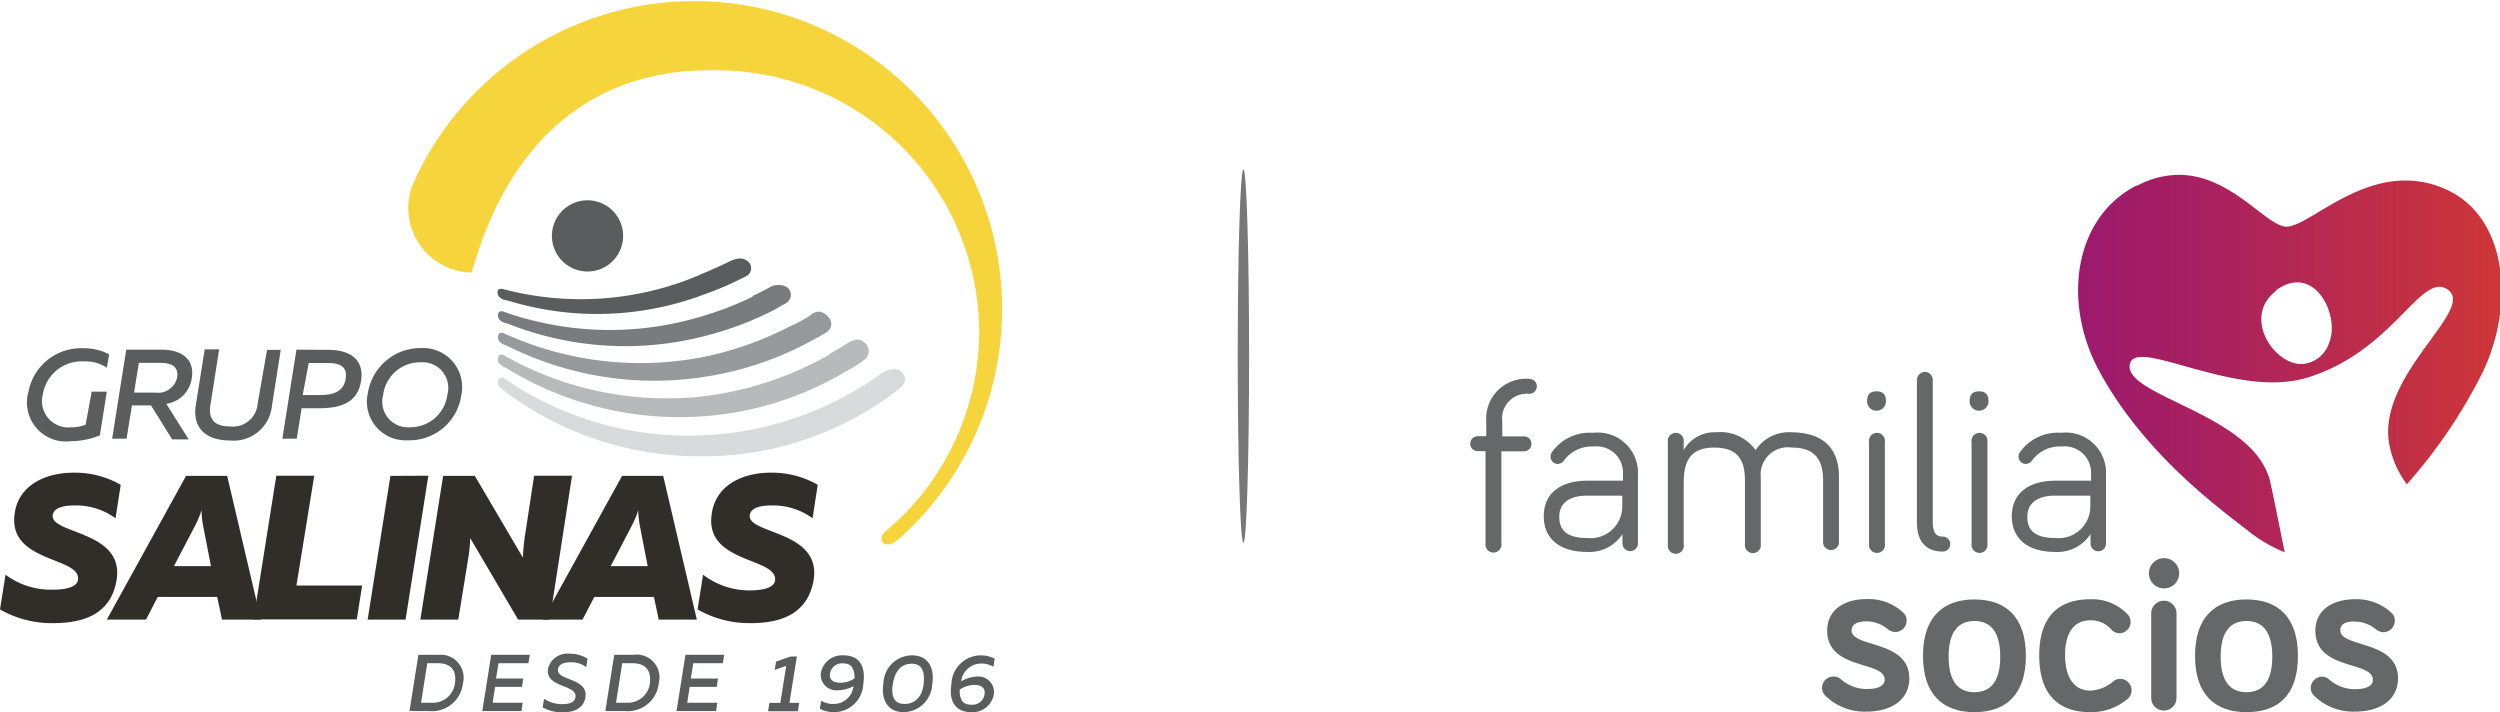 <svg xmlns="http://www.w3.org/2000/svg" xmlns:xlink="http://www.w3.org/1999/xlink" viewBox="0 0 140.42 40"><defs><style>.cls-1{fill:url(#linear-gradient);}.cls-2{fill:#656768;}.cls-3{fill:#5b5c5e;}.cls-4{fill:#312e2a;}.cls-5{fill:#f6d43c;}.cls-6{fill:#d9dadc;}.cls-7{fill:#b8b9bb;}.cls-8{fill:#98999c;}.cls-9{fill:#7a7b7e;}.cls-10{fill:#777679;}</style><linearGradient id="linear-gradient" x1="116.68" y1="20.42" x2="140.42" y2="20.42" gradientUnits="userSpaceOnUse"><stop offset="0" stop-color="#9c196d"/><stop offset="0.32" stop-color="#a9215f"/><stop offset="0.93" stop-color="#ca343c"/><stop offset="1" stop-color="#ce3737"/></linearGradient></defs><title>icoGS           </title><g id="Capa_2" data-name="Capa 2"><g id="Capa_1-2" data-name="Capa 1"><path class="cls-1" d="M127.82,16.32c2.19-1.62,3.64,1.44,3,2.94a1.72,1.72,0,0,1-1.54,1.19c-1.63,0-3.34-2.71-1.41-4.13M120,10.42c-3.52,1.81-4.19,6.57-2.08,10.44,2.4,4.42,6.31,7.39,8.31,8.92a8.06,8.06,0,0,0,2.1,1.24c-.25-1.19-.53-2.66-.81-3.93-.86-3.87-8.37-4.83-7.88-6.67.2-.76,1.76-.21,3.78.34s4.27,1.05,6.24.43c4.8-1.51,6.31-5.92,7.8-4.94,1.68,1.1-3.92,4.74-3.27,8.65a5.38,5.38,0,0,0,1,2.3,29,29,0,0,0,4.27-6.32c1.81-3.8,1.38-8.72-2.11-10.26-4.12-1.82-7.52,2.11-8.92,2.11-1.12,0-3.1-2.91-6.05-2.91a5.05,5.05,0,0,0-2.34.61"/><path class="cls-2" d="M83,25.34a.42.42,0,1,1,0-.84h.48v-.82a2.24,2.24,0,0,1,2.42-2.4.42.42,0,1,1,0,.84,1.39,1.39,0,0,0-1.52,1.57v.82H85.6a.42.42,0,1,1,0,.84H84.33v5.17a.45.45,0,1,1-.89,0V25.34Z"/><path class="cls-2" d="M87.85,25.86a.46.46,0,0,1-.36.2.41.41,0,0,1-.4-.41.44.44,0,0,1,.07-.24,2.6,2.6,0,0,1,2.32-1.1A2.26,2.26,0,0,1,92,26.68v3.84a.43.43,0,1,1-.87,0V30a2.22,2.22,0,0,1-2,1c-1.48,0-2.42-.71-2.42-2s.94-2,2.45-2h2v-.38a1.48,1.48,0,0,0-1.65-1.54A1.93,1.93,0,0,0,87.85,25.86Zm3.27,2.57v-.59h-2c-.91,0-1.54.38-1.54,1.19s.5,1.19,1.59,1.19A1.78,1.78,0,0,0,91.12,28.43Z"/><path class="cls-2" d="M103.29,26.78v3.73a.45.45,0,0,1-.89,0V27c0-1.1-.39-1.86-1.75-1.86a1.53,1.53,0,0,0-1.75,1.68v3.73a.45.45,0,1,1-.89,0V27c0-1.1-.35-1.86-1.72-1.86s-1.72.78-1.72,2v3.45a.45.45,0,1,1-.89,0V24.83a.45.45,0,1,1,.89,0v.45a2,2,0,0,1,1.82-1,2.45,2.45,0,0,1,2.22,1,2.24,2.24,0,0,1,2-1C102.8,24.3,103.29,25.59,103.29,26.78Z"/><path class="cls-2" d="M104.87,22.54c0-.41.2-.56.53-.56s.53.15.53.56a.53.53,0,0,1-1.06,0Zm1,8a.45.45,0,1,1-.89,0V24.83a.45.45,0,1,1,.89,0Z"/><path class="cls-2" d="M108.56,21.34v8c0,.56.18.8.56.8a.42.42,0,0,1,0,.84c-.94,0-1.45-.56-1.45-1.64v-8a.46.46,0,0,1,.45-.45A.45.45,0,0,1,108.56,21.34Z"/><path class="cls-2" d="M110.63,22.54c0-.41.2-.56.53-.56s.53.15.53.56a.53.53,0,0,1-1.06,0Zm1,8a.45.45,0,1,1-.89,0V24.83a.45.45,0,1,1,.89,0Z"/><path class="cls-2" d="M114.14,25.86a.46.46,0,0,1-.36.2.41.41,0,0,1-.4-.41.44.44,0,0,1,.07-.24,2.6,2.6,0,0,1,2.32-1.1,2.26,2.26,0,0,1,2.52,2.38v3.84a.43.43,0,1,1-.87,0V30a2.22,2.22,0,0,1-2,1c-1.48,0-2.42-.71-2.42-2s.94-2,2.45-2h2v-.38a1.48,1.48,0,0,0-1.65-1.54A1.93,1.93,0,0,0,114.14,25.86Zm3.27,2.57v-.59h-2c-.91,0-1.54.38-1.54,1.19s.5,1.19,1.59,1.19A1.78,1.78,0,0,0,117.41,28.43Z"/><path class="cls-2" d="M104,35.4c0,1,3.24.53,3.24,2.7,0,1.24-1.05,1.87-2.41,1.87a3.14,3.14,0,0,1-2.33-.92.61.61,0,0,1-.16-.41A.64.64,0,0,1,103,38a.62.62,0,0,1,.41.16,2.17,2.17,0,0,0,1.45.54c.59,0,1-.16,1-.53,0-1.07-3.23-.51-3.23-2.75,0-1.19,1-1.77,2.2-1.77a2.83,2.83,0,0,1,2.13.82.57.57,0,0,1,.13.4.64.64,0,0,1-.63.63.72.72,0,0,1-.45-.18,1.9,1.9,0,0,0-1.19-.42C104.32,34.9,104,35.07,104,35.4Z"/><path class="cls-2" d="M110.9,40c-1.78,0-2.89-1-2.89-3.16s1.11-3.17,2.89-3.17,2.89,1,2.89,3.17S112.67,40,110.9,40Zm0-5.12c-.95,0-1.45.66-1.45,2s.5,2,1.45,2,1.45-.66,1.45-2S111.84,34.88,110.9,34.88Z"/><path class="cls-2" d="M117.41,33.66a2.72,2.72,0,0,1,2.15.91.64.64,0,0,1-.49,1,.64.64,0,0,1-.49-.22,1.5,1.5,0,0,0-1.17-.51c-.92,0-1.42.71-1.42,1.95s.5,2,1.42,2a2.09,2.09,0,0,0,1.3-.53.62.62,0,0,1,.39-.13.64.64,0,0,1,.41,1.12,3.16,3.16,0,0,1-2.11.75c-1.79,0-2.86-1-2.86-3.18S115.61,33.66,117.41,33.66Z"/><path class="cls-2" d="M120.7,32.2a.85.85,0,1,1,1.7,0,.85.85,0,0,1-1.7,0Zm1.55,7a.71.71,0,1,1-1.42,0V34.45a.71.71,0,1,1,1.42,0Z"/><path class="cls-2" d="M126.18,40c-1.78,0-2.89-1-2.89-3.16s1.11-3.17,2.89-3.17,2.89,1,2.89,3.17S128,40,126.18,40Zm0-5.12c-.95,0-1.45.66-1.45,2s.5,2,1.45,2,1.45-.66,1.45-2S127.13,34.88,126.18,34.88Z"/><path class="cls-2" d="M131.45,35.4c0,1,3.24.53,3.24,2.7,0,1.24-1.05,1.87-2.41,1.87a3.14,3.14,0,0,1-2.33-.92.61.61,0,0,1-.16-.41.64.64,0,0,1,.63-.63.62.62,0,0,1,.41.16,2.17,2.17,0,0,0,1.45.54c.59,0,1-.16,1-.53,0-1.07-3.23-.51-3.23-2.75,0-1.19,1-1.77,2.2-1.77a2.83,2.83,0,0,1,2.13.82.57.57,0,0,1,.13.4.64.64,0,0,1-.63.63.72.72,0,0,1-.45-.18,1.9,1.9,0,0,0-1.19-.42C131.74,34.9,131.45,35.07,131.45,35.4Z"/><path class="cls-3" d="M24.62,36.78A1.29,1.29,0,0,1,26,38.39a1.75,1.75,0,0,1-1.89,1.55H23l.5-3.16Zm0,.47H24l-.35,2.22h.58a1.25,1.25,0,0,0,1.33-1.14C25.64,37.63,25.32,37.25,24.57,37.25Z"/><path class="cls-3" d="M29.76,36.78l-.08.47H28l-.14.86h1.53l-.07.47H27.81l-.14.89h1.69l-.07.47h-2.2l.5-3.16Z"/><path class="cls-3" d="M32,36.72A1.76,1.76,0,0,1,33,37l-.07.47a1.41,1.41,0,0,0-.88-.27c-.39,0-.67.11-.71.39-.1.66,1.72.47,1.54,1.58-.1.65-.69.84-1.28.84a2.19,2.19,0,0,1-1.12-.28l.08-.48a1.81,1.81,0,0,0,1,.3c.41,0,.72-.09.76-.39.12-.73-1.7-.51-1.54-1.6A1.12,1.12,0,0,1,32,36.72Z"/><path class="cls-3" d="M35.55,36.78A1.29,1.29,0,0,1,37,38.39a1.75,1.75,0,0,1-1.89,1.55H34l.5-3.16Zm0,.47h-.6l-.35,2.22h.58a1.25,1.25,0,0,0,1.33-1.14C36.57,37.63,36.25,37.25,35.5,37.25Z"/><path class="cls-3" d="M40.68,36.78l-.08.47H38.94l-.14.86h1.53l-.07.47H38.74l-.14.89h1.69l-.07.47H38l.5-3.16Z"/><path class="cls-3" d="M44.76,36.87l-.42,2.61h.55l-.08.47H43.14l.08-.47h.61l.33-2.08-.65.23.08-.47.79-.28Z"/><path class="cls-3" d="M47.38,36.81c.89,0,1.26.61,1.11,1.6A1.65,1.65,0,0,1,46.83,40a1.67,1.67,0,0,1-.78-.19l.07-.45a1.34,1.34,0,0,0,.69.18,1.12,1.12,0,0,0,1.13-1,1.85,1.85,0,0,1-.89.23.87.87,0,0,1-.94-1A1.21,1.21,0,0,1,47.38,36.81Zm-.76,1c-.06.42.24.54.58.54A1.44,1.44,0,0,0,48,38.1c0-.61-.22-.84-.65-.84A.68.68,0,0,0,46.62,37.83Z"/><path class="cls-3" d="M51.22,36.81c.92,0,1.29.71,1.14,1.63A1.63,1.63,0,0,1,50.76,40c-.92,0-1.28-.71-1.14-1.63A1.62,1.62,0,0,1,51.22,36.81Zm0,.47c-.6,0-.95.4-1.07,1.13s.09,1.13.66,1.13,1-.4,1.07-1.13S51.78,37.28,51.2,37.28Z"/><path class="cls-3" d="M54.89,38a.87.87,0,0,1,.93,1,1.2,1.2,0,0,1-1.27,1c-.89,0-1.27-.61-1.11-1.6A1.66,1.66,0,0,1,55.87,37l-.07.45a1.33,1.33,0,0,0-.69-.18,1.13,1.13,0,0,0-1.12,1A1.82,1.82,0,0,1,54.89,38Zm.41,1c.06-.4-.23-.53-.58-.53a1.45,1.45,0,0,0-.82.27c0,.61.21.84.63.84A.69.69,0,0,0,55.3,39Z"/><path class="cls-3" d="M4.65,19.56a3.09,3.09,0,0,1,1.48.34L6,20.65a2.18,2.18,0,0,0-1.29-.35,2.2,2.2,0,0,0-2.3,1.84A1.48,1.48,0,0,0,4,24a2,2,0,0,0,.81-.15L5.15,22H6l-.39,2.45a4.29,4.29,0,0,1-1.62.33A2.19,2.19,0,0,1,1.6,22,3,3,0,0,1,4.65,19.56Z"/><path class="cls-3" d="M6.3,24.64l.79-5h2c.91,0,1.88.39,1.68,1.61a1.68,1.68,0,0,1-1.43,1.43l1.26,2H9.67L8.48,22.77H7.41l-.3,1.87Zm1.23-2.59H8.74a1.08,1.08,0,0,0,1.21-.86c.1-.64-.39-.81-.92-.81H7.8Z"/><path class="cls-3" d="M15.77,19.65l-.5,3.17a2.16,2.16,0,0,1-2.37,1.92c-1.11,0-2.13-.52-1.9-2l.5-3.12h.81l-.49,3.12c-.15.91.34,1.21,1.09,1.21a1.39,1.39,0,0,0,1.56-1.26L15,19.65Z"/><path class="cls-3" d="M18.46,19.65c1,0,2,.4,1.83,1.69s-1.17,1.59-2.35,1.59h-1l-.27,1.71h-.81l.79-5Zm0,.74H17.34L17,22.19h1c.73,0,1.31-.2,1.42-.93S19,20.39,18.41,20.39Z"/><path class="cls-3" d="M22.91,24.73a2.17,2.17,0,0,1-2.25-2.64,3,3,0,0,1,3-2.54,2.19,2.19,0,0,1,2.25,2.64A2.94,2.94,0,0,1,22.91,24.73ZM23,24a2.1,2.1,0,0,0,2.13-1.84,1.44,1.44,0,0,0-1.48-1.81,2.09,2.09,0,0,0-2.13,1.84A1.44,1.44,0,0,0,23,24Z"/><path class="cls-4" d="M4.12,26.55a5.16,5.16,0,0,1,2.66.68l-.29,1.88a3.76,3.76,0,0,0-2.31-.72c-.83,0-1.2.23-1.22.57-.07,1.06,4.09.85,3.58,3.67C6.21,34.46,4.75,35,3,35a5.84,5.84,0,0,1-3-.77l.31-1.95A4.26,4.26,0,0,0,3,33.12c.83,0,1.34-.2,1.38-.55.18-1.33-4-.93-3.55-3.77C1.06,27.25,2.56,26.55,4.12,26.55Z"/><path class="cls-4" d="M12.47,34.8l-.27-1.27H8.86L8.2,34.8H6l4.45-8.07h2.31l1.89,8.07Zm-2.7-3h2.08l-.44-2.26a5,5,0,0,1-.09-.89,5,5,0,0,1-.36.87Z"/><path class="cls-4" d="M17.65,26.72l-1,6.17h3.69l-.3,1.9H14.24l1.28-8.07Z"/><path class="cls-4" d="M24.06,26.72,22.78,34.8H20.65l1.28-8.07Z"/><path class="cls-4" d="M23.61,34.8l1.28-8.07h1.78l2.7,4.59A10.93,10.93,0,0,1,29.5,30L30,26.72h2.13L30.88,34.8H29.1l-2.69-4.58a8.44,8.44,0,0,1-.12,1.2l-.55,3.38Z"/><path class="cls-4" d="M37,34.8l-.27-1.27H33.38l-.66,1.27H30.49l4.45-8.07h2.31l1.89,8.07Zm-2.7-3h2.08l-.44-2.26a5,5,0,0,1-.09-.89,5,5,0,0,1-.36.87Z"/><path class="cls-4" d="M43.27,26.55a5.16,5.16,0,0,1,2.66.68l-.29,1.88a3.76,3.76,0,0,0-2.31-.72c-.83,0-1.2.23-1.22.57-.07,1.06,4.09.85,3.58,3.67C45.35,34.46,43.9,35,42.18,35a5.84,5.84,0,0,1-3-.77l.31-1.95a4.26,4.26,0,0,0,2.66.88c.83,0,1.34-.2,1.38-.55.18-1.33-4-.93-3.55-3.77C40.21,27.25,41.71,26.55,43.27,26.55Z"/><path class="cls-5" d="M55,18.59a14.65,14.65,0,0,1-5.27,11.26c-.3.25-.29.62,0,.71s.62-.17.85-.37A17.29,17.29,0,1,0,23.18,10.37a3.63,3.63,0,0,0,3.3,4.94c.44-1.13,2.7-11.66,13.89-11.36A14.75,14.75,0,0,1,55,18.59"/><path class="cls-3" d="M31,13.25a2,2,0,1,1,2,2,2,2,0,0,1-2-2"/><path class="cls-6" d="M28.38,22a18.26,18.26,0,0,0,10.89,3.63,17.92,17.92,0,0,0,11.2-3.76s.72-.49.15-1c-.41-.33-1,0-1.3.24a18.55,18.55,0,0,1-10,3.35A18.26,18.26,0,0,1,28.4,21.31s-.32-.28-.42.09.4.58.4.58"/><path class="cls-7" d="M46.6,19.91a19,19,0,0,1-7,2.34A18.51,18.51,0,0,1,28.38,20s-.34-.25-.41.12.45.54.45.54a18.52,18.52,0,0,0,11.25,2.71,18.27,18.27,0,0,0,8-2.6,5.22,5.22,0,0,0,.86-.55.61.61,0,0,0,0-1c-.37-.29-.68-.08-.92.05-.1.05-.38.27-1,.59"/><path class="cls-8" d="M44.5,18.26A18.79,18.79,0,0,1,39.75,20a18.4,18.4,0,0,1-11.38-1.25s-.36-.22-.4.16.49.5.49.5a18.4,18.4,0,0,0,11.4,1.71,18.31,18.31,0,0,0,5.76-2s.49-.26.78-.44.48-.6,0-1-.82,0-1,.11-.54.31-.86.47"/><path class="cls-9" d="M42.3,16.65a17.8,17.8,0,0,1-2.69,1.06,17.85,17.85,0,0,1-11.26-.18s-.38-.19-.38.19.53.45.53.45a17.85,17.85,0,0,0,11.33.64,18.41,18.41,0,0,0,3.57-1.36l.73-.41a.54.54,0,0,0,.06-.92,1,1,0,0,0-.93,0c-.15.09-.64.35-1,.51"/><path class="cls-3" d="M39.31,15.44a17.06,17.06,0,0,1-11,.81s-.4-.15-.36.22.57.41.57.41a17.05,17.05,0,0,0,11.08-.36q.84-.3,1.63-.67l.65-.32a.5.5,0,0,0,.07-.89c-.4-.31-1,.06-1.19.15-.42.2-1.1.5-1.47.65"/><ellipse class="cls-10" cx="69.84" cy="20" rx="0.32" ry="10.49"/></g></g></svg>